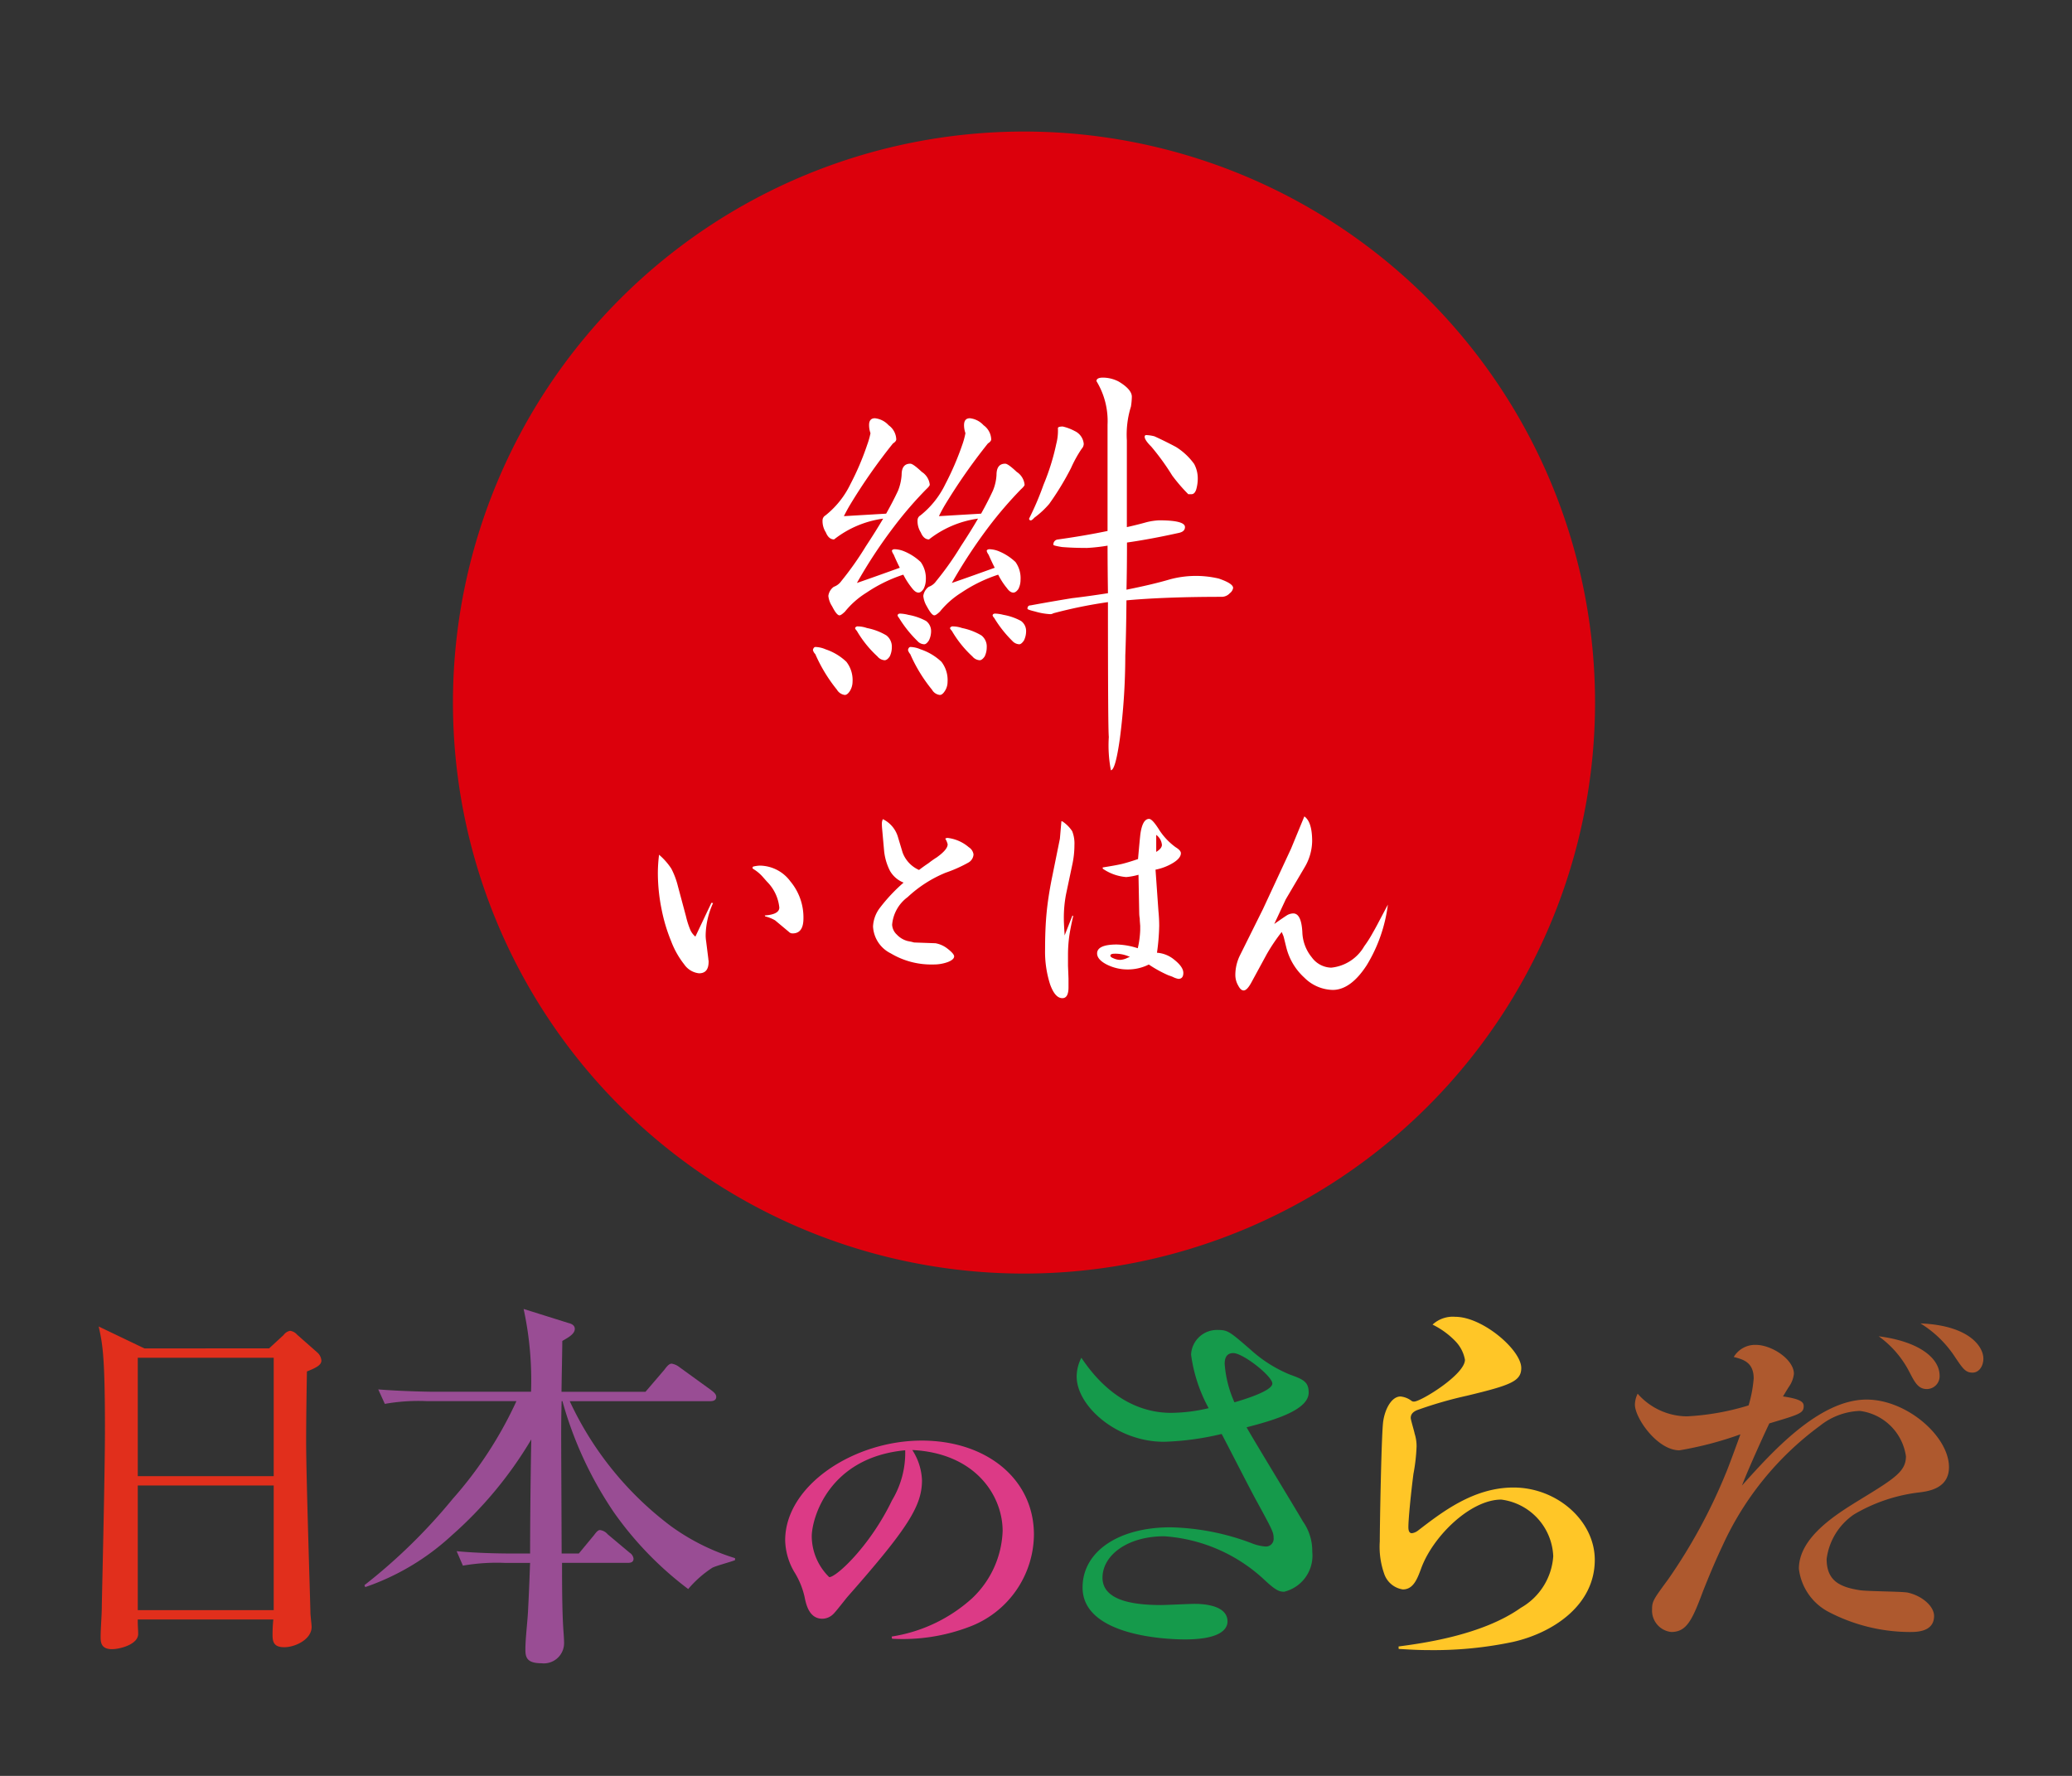 <svg xmlns="http://www.w3.org/2000/svg" xmlns:xlink="http://www.w3.org/1999/xlink" width="126" height="108" viewBox="0 0 126 108"><rect x="0" y="0" width="126" height="108" fill="#333333" stroke="none"/><defs><clipPath id="a"><rect width="126" height="108" transform="translate(-16807 7164)" fill="#fff" stroke="#707070" stroke-width="1"/></clipPath></defs><g transform="translate(16807 -7164)" clip-path="url(#a)"><g transform="translate(-17354.822 6794.894)"><g transform="translate(553.823 448.709)"><path d="M564.466,458.9v7.2H556.2v-7.2Zm-7.863-.568L553.823,457c.238,1.07.381,1.781.381,6.271,0,2.781-.191,10.429-.191,10.763,0,.522-.071,1.329-.071,1.829,0,.307,0,.76.689.76.475,0,1.593-.285,1.593-.925,0-.239-.025-.453-.025-.762v-.118h8.244a8.9,8.9,0,0,0-.047.951c0,.427.095.735.712.735.666,0,1.664-.474,1.664-1.234,0-.118-.072-.712-.072-.831,0-.357-.261-8.315-.261-10.381,0-1.45.024-2.875.047-4.324.666-.26.88-.427.88-.666a.734.734,0,0,0-.262-.5l-1.212-1.069a.714.714,0,0,0-.427-.238.643.643,0,0,0-.4.261l-.879.809Zm7.863,8.338v7.578H556.2v-7.578Z" transform="translate(-553.823 -455.932)" fill="#e12f1c"/><path d="M575.393,461.433a11.678,11.678,0,0,0-2.565.167l-.4-.88c1.474.119,3.16.143,3.4.143h5.891a20.422,20.422,0,0,0-.451-5.036l2.732.857c.191.045.38.142.38.355,0,.357-.547.594-.76.737,0,.5-.048,2.661-.048,3.088h5.108l1.14-1.331c.142-.19.285-.38.451-.38a1.049,1.049,0,0,1,.476.216l1.9,1.376c.19.144.334.262.334.428,0,.215-.191.262-.357.262h-8.552a20.056,20.056,0,0,0,6.153,7.6,13.3,13.3,0,0,0,3.9,1.947v.119c-.215.1-1.212.357-1.4.476a6.753,6.753,0,0,0-1.449,1.283,20.831,20.831,0,0,1-4.513-4.656,22.982,22.982,0,0,1-3.135-6.771h-.048c-.047,1.591-.024,2.351,0,9.265h1.046l.925-1.117c.12-.165.238-.308.357-.308a.741.741,0,0,1,.476.261l1.331,1.117a.513.513,0,0,1,.237.357c0,.236-.19.26-.357.26h-3.991c0,1.236,0,3.135.1,4.325,0,.045.024.331.024.545a1.231,1.231,0,0,1-1.378,1.235c-.926,0-.974-.4-.974-.855,0-.689.143-1.782.166-2.447.072-1.355.1-2.376.12-2.8h-1.521a11.977,11.977,0,0,0-2.566.166l-.38-.879c1.474.142,3.136.142,3.374.142h1.093c0-1.64.024-4.419.071-6.937a24.3,24.3,0,0,1-4.846,5.844,14.813,14.813,0,0,1-5.25,3.135l-.048-.118a34.05,34.05,0,0,0,5.369-5.25,24.1,24.1,0,0,0,3.872-5.94Z" transform="translate(-555.427 -455.826)" fill="#994d94"/><path d="M607.017,465.217a5.587,5.587,0,0,1-.8,3.041c-1.331,2.774-3.382,4.675-3.819,4.675a3.506,3.506,0,0,1-1.064-2.471C601.334,469.361,602.361,465.654,607.017,465.217Zm-.8,11.461a11.384,11.384,0,0,0,4.694-.722,6.044,6.044,0,0,0,3.934-5.608c0-3.4-2.907-5.72-6.822-5.72-4.143,0-8.305,2.737-8.305,6.063a3.966,3.966,0,0,0,.551,1.92,4.866,4.866,0,0,1,.628,1.52c.094.476.285,1.331,1.082,1.331a.965.965,0,0,0,.647-.267c.153-.131.76-.93.912-1.1,3.629-4.123,4.5-5.492,4.5-7.05a3.639,3.639,0,0,0-.589-1.843c3.839.19,5.493,2.774,5.493,4.923a5.912,5.912,0,0,1-1.863,4.1,9.425,9.425,0,0,1-4.885,2.32Z" transform="translate(-557.972 -456.622)" fill="#dc3a86"/><path d="M628.8,461.631a6.905,6.905,0,0,1-.593-2.328c0-.167,0-.665.522-.665.593,0,2.376,1.4,2.376,1.852S629.372,461.465,628.8,461.631Zm.737,1.52c1.758-.451,3.778-1.068,3.778-2.114,0-.665-.357-.808-1.141-1.092a8.144,8.144,0,0,1-2.376-1.5c-1.258-1.092-1.4-1.212-1.971-1.212a1.574,1.574,0,0,0-1.664,1.5,9.353,9.353,0,0,0,1.069,3.254,10.022,10.022,0,0,1-2.3.285c-1.521,0-3.635-.641-5.439-3.35a2.5,2.5,0,0,0-.287,1.142c0,1.8,2.448,3.967,5.3,3.967a16.955,16.955,0,0,0,3.517-.475c.307.569,1.757,3.419,2.115,4.061.973,1.782,1.044,1.926,1.044,2.257a.469.469,0,0,1-.523.524,2.837,2.837,0,0,1-.855-.214,14.779,14.779,0,0,0-4.894-.951c-3.16,0-5.345,1.474-5.345,3.659,0,2.944,5.083,3.159,6.224,3.159,2.089,0,2.59-.593,2.59-1.093,0-1.069-1.712-1.069-2.02-1.069-.286,0-1.711.071-2.019.071-1.52,0-3.563-.213-3.563-1.662,0-1.354,1.5-2.52,3.754-2.52a9.9,9.9,0,0,1,6.128,2.684c.666.619.88.689,1.164.689a2.256,2.256,0,0,0,1.71-2.422,3.1,3.1,0,0,0-.569-1.852C632.484,468.046,630.061,464.079,629.538,463.151Z" transform="translate(-559.734 -455.953)" fill="#159a4b"/><path d="M640.612,476.4c1.4-.189,5.059-.665,7.435-2.351a3.91,3.91,0,0,0,1.972-3.136,3.624,3.624,0,0,0-3.16-3.446c-1.877,0-4.158,2.233-4.87,4.181-.237.641-.475,1.283-1.116,1.283a1.419,1.419,0,0,1-1.141-.972,4.93,4.93,0,0,1-.261-1.948c0-.951.1-6.723.214-7.34.119-.761.523-1.474,1.046-1.474a1.322,1.322,0,0,1,.665.262.226.226,0,0,0,.167.047c.4,0,3.087-1.639,3.087-2.542a2.182,2.182,0,0,0-.57-1.117,4.955,4.955,0,0,0-1.4-1.021,1.812,1.812,0,0,1,1.38-.475c1.663,0,4.014,2.018,4.014,3.112,0,.807-.641,1.046-3.3,1.687a24.591,24.591,0,0,0-3.041.879c-.333.142-.38.332-.38.475,0,.118.215.809.237.951a2.508,2.508,0,0,1,.118.783,11.123,11.123,0,0,1-.19,1.663c-.166,1.283-.308,2.779-.308,3.231,0,.1,0,.38.213.38a.784.784,0,0,0,.379-.166c1.427-1.092,3.351-2.613,5.8-2.613,2.639,0,4.943,2.018,4.943,4.4,0,2.779-2.565,4.442-4.966,4.988a23.324,23.324,0,0,1-5.107.5c-.808,0-1.355-.047-1.853-.071Z" transform="translate(-561.566 -455.873)" fill="#ffc627"/><path d="M670.614,461.425c2.447,0,5.012,2.235,5.012,4.11,0,1.307-1.258,1.474-1.877,1.544a10.106,10.106,0,0,0-3.9,1.331,3.876,3.876,0,0,0-1.663,2.708c0,1.331.807,1.711,2.019,1.9.451.072,2.5.072,2.9.143.88.189,1.615.831,1.615,1.425,0,.974-1.069.974-1.473.974a10.737,10.737,0,0,1-4.966-1.236,3.414,3.414,0,0,1-1.782-2.612c0-1.924,2.3-3.327,3.683-4.181,2.138-1.306,2.827-1.735,2.827-2.661a3.247,3.247,0,0,0-2.8-2.755,4.1,4.1,0,0,0-2.424.9,18.618,18.618,0,0,0-5.939,7.317c-.451.951-.831,1.877-1.163,2.708-.666,1.782-1,2.519-1.948,2.519a1.309,1.309,0,0,1-1.164-1.378c0-.5.094-.619,1-1.854a33.3,33.3,0,0,0,3.492-6.437c.166-.38.76-2.02.88-2.351a21.457,21.457,0,0,1-3.707.972c-1.353,0-2.709-1.971-2.709-2.778a1.576,1.576,0,0,1,.167-.666,4.026,4.026,0,0,0,2.994,1.378,15.376,15.376,0,0,0,3.753-.666,7.808,7.808,0,0,0,.309-1.639c0-1-.666-1.164-1.212-1.305a1.509,1.509,0,0,1,1.331-.737c1,0,2.327.9,2.327,1.757a1.648,1.648,0,0,1-.237.69c-.262.4-.262.427-.428.689,1.164.166,1.26.379,1.26.593,0,.428-.261.5-2.09,1.047-.309.641-1.26,2.73-1.663,3.777C664.793,464.7,667.692,461.425,670.614,461.425Zm4.443-1.448a.781.781,0,0,1-.784.808c-.523,0-.736-.427-1.045-1.021a6.1,6.1,0,0,0-1.877-2.188C673.773,457.885,675.056,458.882,675.056,459.977Zm2.661-1.045c0,.427-.238.854-.665.854s-.594-.261-1.045-.926a6.706,6.706,0,0,0-2.115-2.067C676.838,456.912,677.717,458.195,677.717,458.931Z" transform="translate(-563.108 -455.913)" fill="#ae592e"/></g><g transform="translate(575.367 377.106)"><path d="M646.959,411.832a34.726,34.726,0,1,1-34.726-34.726A34.726,34.726,0,0,1,646.959,411.832Z" transform="translate(-577.508 -377.106)" fill="#dc000c"/><g transform="translate(12.468 14.966)"><g transform="translate(0 26.675)"><path d="M592.024,426.3a4.779,4.779,0,0,1,.4,1.063l.494,1.844a5.145,5.145,0,0,0,.271.84,1.133,1.133,0,0,0,.3.389l.975-2.055.1.016a4.927,4.927,0,0,0-.45,1.935,2.258,2.258,0,0,0,.029.387l.135,1.082v.057c0,.013.006.017.015.017v.086c0,.474-.192.707-.582.707a1.253,1.253,0,0,1-.9-.54,5.276,5.276,0,0,1-.795-1.41,10.219,10.219,0,0,1-.586-1.962,11.114,11.114,0,0,1-.223-2.19,9.219,9.219,0,0,1,.073-1.108A3.991,3.991,0,0,1,592.024,426.3Zm5.4-.18a2.337,2.337,0,0,1,1.842.959,3.419,3.419,0,0,1,.794,2.249c0,.609-.219.914-.658.914a.3.3,0,0,1-.226-.093l-.838-.7a2.161,2.161,0,0,0-.6-.24l-.031-.059c.589-.04.886-.2.886-.482a2.591,2.591,0,0,0-.751-1.574l-.238-.27a2.465,2.465,0,0,0-.51-.448c-.088-.052-.136-.091-.136-.119l.033-.075A1.947,1.947,0,0,1,597.419,426.119Z" transform="translate(-591.215 -423.118)" fill="#fff"/><path d="M606.625,426.226a3.422,3.422,0,0,1-.358-1.212l-.121-1.35a3.186,3.186,0,0,1-.015-.344.607.607,0,0,1,.06-.241,1.751,1.751,0,0,1,.915,1.081l.284.945a1.866,1.866,0,0,0,1,1.064q.27-.209.586-.42a5.591,5.591,0,0,1,.466-.33.143.143,0,0,0,.045-.031c.43-.309.644-.568.644-.778a1.1,1.1,0,0,0-.147-.347.318.318,0,0,1,.133-.044,2.4,2.4,0,0,1,1.3.568.613.613,0,0,1,.286.435.606.606,0,0,1-.317.5,8.407,8.407,0,0,1-1.379.614,7.6,7.6,0,0,0-2.31,1.484,2.33,2.33,0,0,0-.943,1.679.876.876,0,0,0,.286.6,1.363,1.363,0,0,0,.658.392l.227.045.166.043,1.3.046a1.654,1.654,0,0,1,.734.332c.269.21.4.365.4.466,0,.127-.124.243-.376.343a2.478,2.478,0,0,1-.884.15,4.792,4.792,0,0,1-2.592-.674,1.932,1.932,0,0,1-1.08-1.635,2.015,2.015,0,0,1,.421-1.14,10.293,10.293,0,0,1,1.437-1.529A1.656,1.656,0,0,1,606.625,426.226Z" transform="translate(-592.516 -422.903)" fill="#fff"/><path d="M618.144,423.211a2.062,2.062,0,0,1,.6.6,2.035,2.035,0,0,1,.135.84,5.628,5.628,0,0,1-.122,1.155l-.386,1.827a7.6,7.6,0,0,0-.136,1.5c0,.17.014.487.045.946v.075l.477-1.215.047.029c-.13.571-.216,1.013-.254,1.335a8.666,8.666,0,0,0-.062,1.094v.6c.012.263.021.522.031.78v.526q0,.66-.374.66c-.3,0-.55-.286-.751-.855a6.52,6.52,0,0,1-.3-2.116c0-.836.031-1.573.091-2.2s.16-1.289.3-2.009l.51-2.517.092-1.066Zm3.866,3.386a2.914,2.914,0,0,1-1.411-.51v-.074q.767-.12,1.155-.209c.25-.061.581-.16.992-.3q.119-1.348.149-1.559c.089-.59.265-.884.524-.884q.2,0,.63.691a3.963,3.963,0,0,0,.988,1.034c.211.129.316.25.316.359,0,.189-.143.379-.436.568a3.221,3.221,0,0,1-1.107.435l.178,2.518c.032.333.046.63.046.9a13.506,13.506,0,0,1-.135,1.635,1.833,1.833,0,0,1,1.063.434c.36.288.539.552.539.792s-.1.363-.3.363a1.245,1.245,0,0,1-.346-.122c-.019-.009-.1-.041-.253-.092a7.5,7.5,0,0,1-1.2-.659,2.839,2.839,0,0,1-1.259.3,2.81,2.81,0,0,1-1.3-.3c-.388-.2-.585-.427-.585-.675,0-.357.4-.542,1.2-.542a4.45,4.45,0,0,1,1.273.227,5.644,5.644,0,0,0,.148-1.108v-.254c-.009-.118-.02-.24-.027-.363v-.074a2.122,2.122,0,0,1-.032-.3l-.045-2.369A3.961,3.961,0,0,1,622.009,426.6Zm-.688,4.662c-.17,0-.257.041-.257.119,0,.062.066.114.2.166a.994.994,0,0,0,.4.091,1.15,1.15,0,0,0,.435-.122c.048-.022.1-.04.152-.059A2.112,2.112,0,0,0,621.322,431.259Zm2.876-6.625a.833.833,0,0,0-.345-.6v1.034C624.082,424.93,624.2,424.785,624.2,424.634Z" transform="translate(-593.555 -422.901)" fill="#fff"/><path d="M634.484,424.4a3.2,3.2,0,0,1-.464,1.6l-1.14,1.935-.7,1.5q.6-.422.793-.541a.8.8,0,0,1,.36-.1c.331,0,.514.38.555,1.141a2.533,2.533,0,0,0,.572,1.527,1.508,1.508,0,0,0,1.181.63,2.614,2.614,0,0,0,2.009-1.3,7.171,7.171,0,0,0,.524-.826c.1-.17.226-.4.377-.69l.538-1.018a9.285,9.285,0,0,1-1.288,3.688c-.649,1-1.342,1.5-2.068,1.5a2.514,2.514,0,0,1-1.725-.748,3.666,3.666,0,0,1-1.094-1.829c-.09-.36-.141-.579-.164-.659s-.07-.175-.118-.287a11.189,11.189,0,0,0-.9,1.333l-.961,1.768c-.168.3-.318.454-.45.454s-.234-.106-.345-.317a1.28,1.28,0,0,1-.163-.63,2.712,2.712,0,0,1,.3-1.226l1.38-2.776,1.707-3.672.809-1.963C634.326,423.113,634.484,423.618,634.484,424.4Z" transform="translate(-594.704 -422.885)" fill="#fff"/></g><g transform="translate(9.421)"><path d="M608.087,411.567a1.652,1.652,0,0,1,.609.144,3.4,3.4,0,0,1,1.268.758,1.82,1.82,0,0,1,.371,1.224,1.011,1.011,0,0,1-.159.543c-.106.167-.206.248-.31.248a.622.622,0,0,1-.476-.317A9.3,9.3,0,0,1,608.065,412a.582.582,0,0,1-.136-.25C607.956,411.628,608.007,411.567,608.087,411.567Z" transform="translate(-602.147 -395.187)" fill="#fff"/><path d="M611.752,396.275a1.313,1.313,0,0,1,.831.426,1.1,1.1,0,0,1,.464.858c0,.078-.07.166-.2.248a35.024,35.024,0,0,0-2.627,3.765c-.118.2-.237.419-.351.657l2.564-.152c.289-.516.529-.99.718-1.4a2.871,2.871,0,0,0,.219-.96c0-.451.178-.679.529-.679.118,0,.35.171.7.5a1.049,1.049,0,0,1,.478.779c0,.049-.069.142-.222.28a24.6,24.6,0,0,0-1.926,2.235,31.4,31.4,0,0,0-2.277,3.46c.91-.312,1.776-.626,2.609-.925-.119-.233-.243-.5-.376-.8a.631.631,0,0,1-.113-.227c.018-.067.078-.1.18-.1a1.669,1.669,0,0,1,.5.1,3.287,3.287,0,0,1,1.073.68,1.687,1.687,0,0,1,.306,1.085,1.234,1.234,0,0,1-.129.549c-.1.148-.206.224-.307.224-.136,0-.267-.094-.395-.276a4.307,4.307,0,0,1-.524-.808h-.024a8.992,8.992,0,0,0-2.216,1.084,5.232,5.232,0,0,0-1.309,1.157c-.164.156-.274.226-.337.226-.112,0-.265-.185-.461-.553a1.5,1.5,0,0,1-.211-.628.817.817,0,0,1,.33-.554.923.923,0,0,0,.454-.349,18.311,18.311,0,0,0,1.494-2.112q.611-.929,1.05-1.686a6.19,6.19,0,0,0-2.982,1.265c-.215,0-.385-.148-.5-.428a1.284,1.284,0,0,1-.195-.761.338.338,0,0,1,.171-.27,5.435,5.435,0,0,0,1.51-1.888,17.365,17.365,0,0,0,1.038-2.408,4.706,4.706,0,0,0,.192-.706,1.5,1.5,0,0,1-.085-.5C611.4,396.41,611.518,396.275,611.752,396.275Z" transform="translate(-602.205 -393.805)" fill="#fff"/><path d="M610.917,410.191a1.824,1.824,0,0,1,.554.1,3.755,3.755,0,0,1,1.176.449.855.855,0,0,1,.324.724,1.282,1.282,0,0,1-.125.554c-.106.155-.208.231-.307.231a.628.628,0,0,1-.44-.231,6.65,6.65,0,0,1-1.249-1.556c-.074-.079-.112-.136-.112-.171A.178.178,0,0,1,610.917,410.191Z" transform="translate(-602.401 -395.063)" fill="#fff"/><path d="M613.743,409.335a2.318,2.318,0,0,1,.5.076,3.49,3.49,0,0,1,1.071.372.752.752,0,0,1,.308.634,1.281,1.281,0,0,1-.131.552c-.1.15-.2.231-.283.231a.6.6,0,0,1-.42-.2,7.167,7.167,0,0,1-1.113-1.413.3.3,0,0,1-.091-.146C613.6,409.37,613.649,409.335,613.743,409.335Z" transform="translate(-602.658 -394.985)" fill="#fff"/><path d="M601.733,411.567a1.68,1.68,0,0,1,.615.144,3.371,3.371,0,0,1,1.26.758,1.807,1.807,0,0,1,.374,1.224,1.082,1.082,0,0,1-.156.543c-.106.167-.21.248-.317.248a.647.647,0,0,1-.475-.317A9.409,9.409,0,0,1,601.717,412a.525.525,0,0,1-.145-.25C601.6,411.628,601.654,411.567,601.733,411.567Z" transform="translate(-601.572 -395.187)" fill="#fff"/><path d="M605.4,396.275a1.314,1.314,0,0,1,.836.426,1.1,1.1,0,0,1,.463.858c0,.078-.067.166-.2.248a34.1,34.1,0,0,0-2.628,3.765c-.119.2-.236.419-.357.657l2.57-.152c.291-.516.534-.99.725-1.4a3.142,3.142,0,0,0,.217-.96c0-.451.173-.679.527-.679.116,0,.349.171.7.5a1.055,1.055,0,0,1,.484.779c0,.049-.072.142-.219.28a23.315,23.315,0,0,0-1.931,2.235,29.921,29.921,0,0,0-2.281,3.46c.905-.312,1.777-.626,2.609-.925-.119-.233-.245-.5-.372-.8a.666.666,0,0,1-.109-.227c.012-.067.073-.1.176-.1a1.649,1.649,0,0,1,.5.1,3.278,3.278,0,0,1,1.077.68,1.693,1.693,0,0,1,.31,1.085,1.248,1.248,0,0,1-.137.549c-.1.148-.2.224-.306.224-.133,0-.261-.094-.4-.276a4.621,4.621,0,0,1-.522-.808h-.026a8.918,8.918,0,0,0-2.212,1.084,5.212,5.212,0,0,0-1.314,1.157c-.163.156-.271.226-.33.226-.119,0-.267-.185-.453-.553a1.41,1.41,0,0,1-.227-.628.807.807,0,0,1,.33-.554.955.955,0,0,0,.458-.349,19.335,19.335,0,0,0,1.49-2.112c.407-.619.761-1.182,1.055-1.686a6.181,6.181,0,0,0-2.985,1.265c-.221,0-.388-.148-.5-.428a1.264,1.264,0,0,1-.2-.761.349.349,0,0,1,.174-.27,5.446,5.446,0,0,0,1.512-1.888,16.526,16.526,0,0,0,1.028-2.408,4.743,4.743,0,0,0,.2-.706,1.477,1.477,0,0,1-.085-.5C605.047,396.41,605.169,396.275,605.4,396.275Z" transform="translate(-601.631 -393.805)" fill="#fff"/><path d="M604.559,410.191a1.749,1.749,0,0,1,.554.1,3.648,3.648,0,0,1,1.183.449.862.862,0,0,1,.33.724,1.271,1.271,0,0,1-.127.554c-.105.155-.212.231-.311.231a.612.612,0,0,1-.437-.231,6.635,6.635,0,0,1-1.253-1.556c-.074-.079-.107-.136-.107-.171A.164.164,0,0,1,604.559,410.191Z" transform="translate(-601.827 -395.063)" fill="#fff"/><path d="M607.389,409.335a2.3,2.3,0,0,1,.5.076,3.534,3.534,0,0,1,1.075.372.764.764,0,0,1,.306.634,1.271,1.271,0,0,1-.133.552c-.1.15-.193.231-.285.231a.566.566,0,0,1-.413-.2,7.161,7.161,0,0,1-1.125-1.413.285.285,0,0,1-.081-.146C607.246,409.37,607.3,409.335,607.389,409.335Z" transform="translate(-602.084 -394.985)" fill="#fff"/><path d="M623.914,402.237c1.058,0,1.58.136,1.58.41,0,.179-.119.295-.351.349-1.112.247-2.177.449-3.175.591q0,1.6-.031,2.868c.992-.2,1.867-.4,2.631-.625a6.059,6.059,0,0,1,2.983-.051c.58.2.871.387.871.57a.5.5,0,0,1-.2.319.674.674,0,0,1-.477.221q-3.451,0-5.809.214c-.013,1.482-.04,2.6-.071,3.358a39.446,39.446,0,0,1-.327,5.025c-.183,1.3-.364,1.948-.549,1.948a8.007,8.007,0,0,1-.126-2.029q-.052-.377-.053-8.194a28.644,28.644,0,0,0-3.318.677.354.354,0,0,1-.206.054,3.913,3.913,0,0,1-.9-.159c-.317-.076-.47-.13-.47-.167,0-.139.065-.209.2-.209,1.017-.188,1.856-.33,2.525-.438.595-.069,1.323-.169,2.17-.3-.013-.9-.024-1.865-.024-2.892a11.073,11.073,0,0,1-1.251.139c-.583,0-1.09-.02-1.523-.056-.348-.056-.521-.1-.521-.136a.3.3,0,0,1,.268-.322c1.051-.146,2.062-.317,3.026-.518v-6.464a4.664,4.664,0,0,0-.674-2.649c0-.142.133-.214.4-.214a2.113,2.113,0,0,1,.951.24c.534.319.8.633.8.92a4.263,4.263,0,0,1-.054.6,5.71,5.71,0,0,0-.249,2.057v5.276c.415-.093.819-.193,1.2-.3A3.86,3.86,0,0,1,623.914,402.237Z" transform="translate(-602.869 -393.559)" fill="#fff"/><path d="M618.074,396.828a2.92,2.92,0,0,1,.722.273.952.952,0,0,1,.552.78.453.453,0,0,1-.125.3,7.546,7.546,0,0,0-.648,1.171,17.067,17.067,0,0,1-1.328,2.184,5.386,5.386,0,0,1-.9.835c-.1.114-.176.166-.221.166a.1.1,0,0,1-.1-.11,17.749,17.749,0,0,0,.875-2.054,13.869,13.869,0,0,0,.777-2.489,3.2,3.2,0,0,0,.1-.946C617.771,396.863,617.874,396.828,618.074,396.828Z" transform="translate(-602.879 -393.855)" fill="#fff"/><path d="M623.85,397.4a2.207,2.207,0,0,1,.5.076c.438.2.872.415,1.309.648a3.925,3.925,0,0,1,1.1,1.029,1.851,1.851,0,0,1,.221.893,2.422,2.422,0,0,1-.1.681c-.065.177-.157.267-.277.267h-.2a10.339,10.339,0,0,1-.976-1.133,14.612,14.612,0,0,0-1.276-1.762c-.269-.265-.4-.468-.4-.595C623.755,397.424,623.789,397.4,623.85,397.4Z" transform="translate(-603.577 -393.906)" fill="#fff"/></g></g></g></g></g></svg>